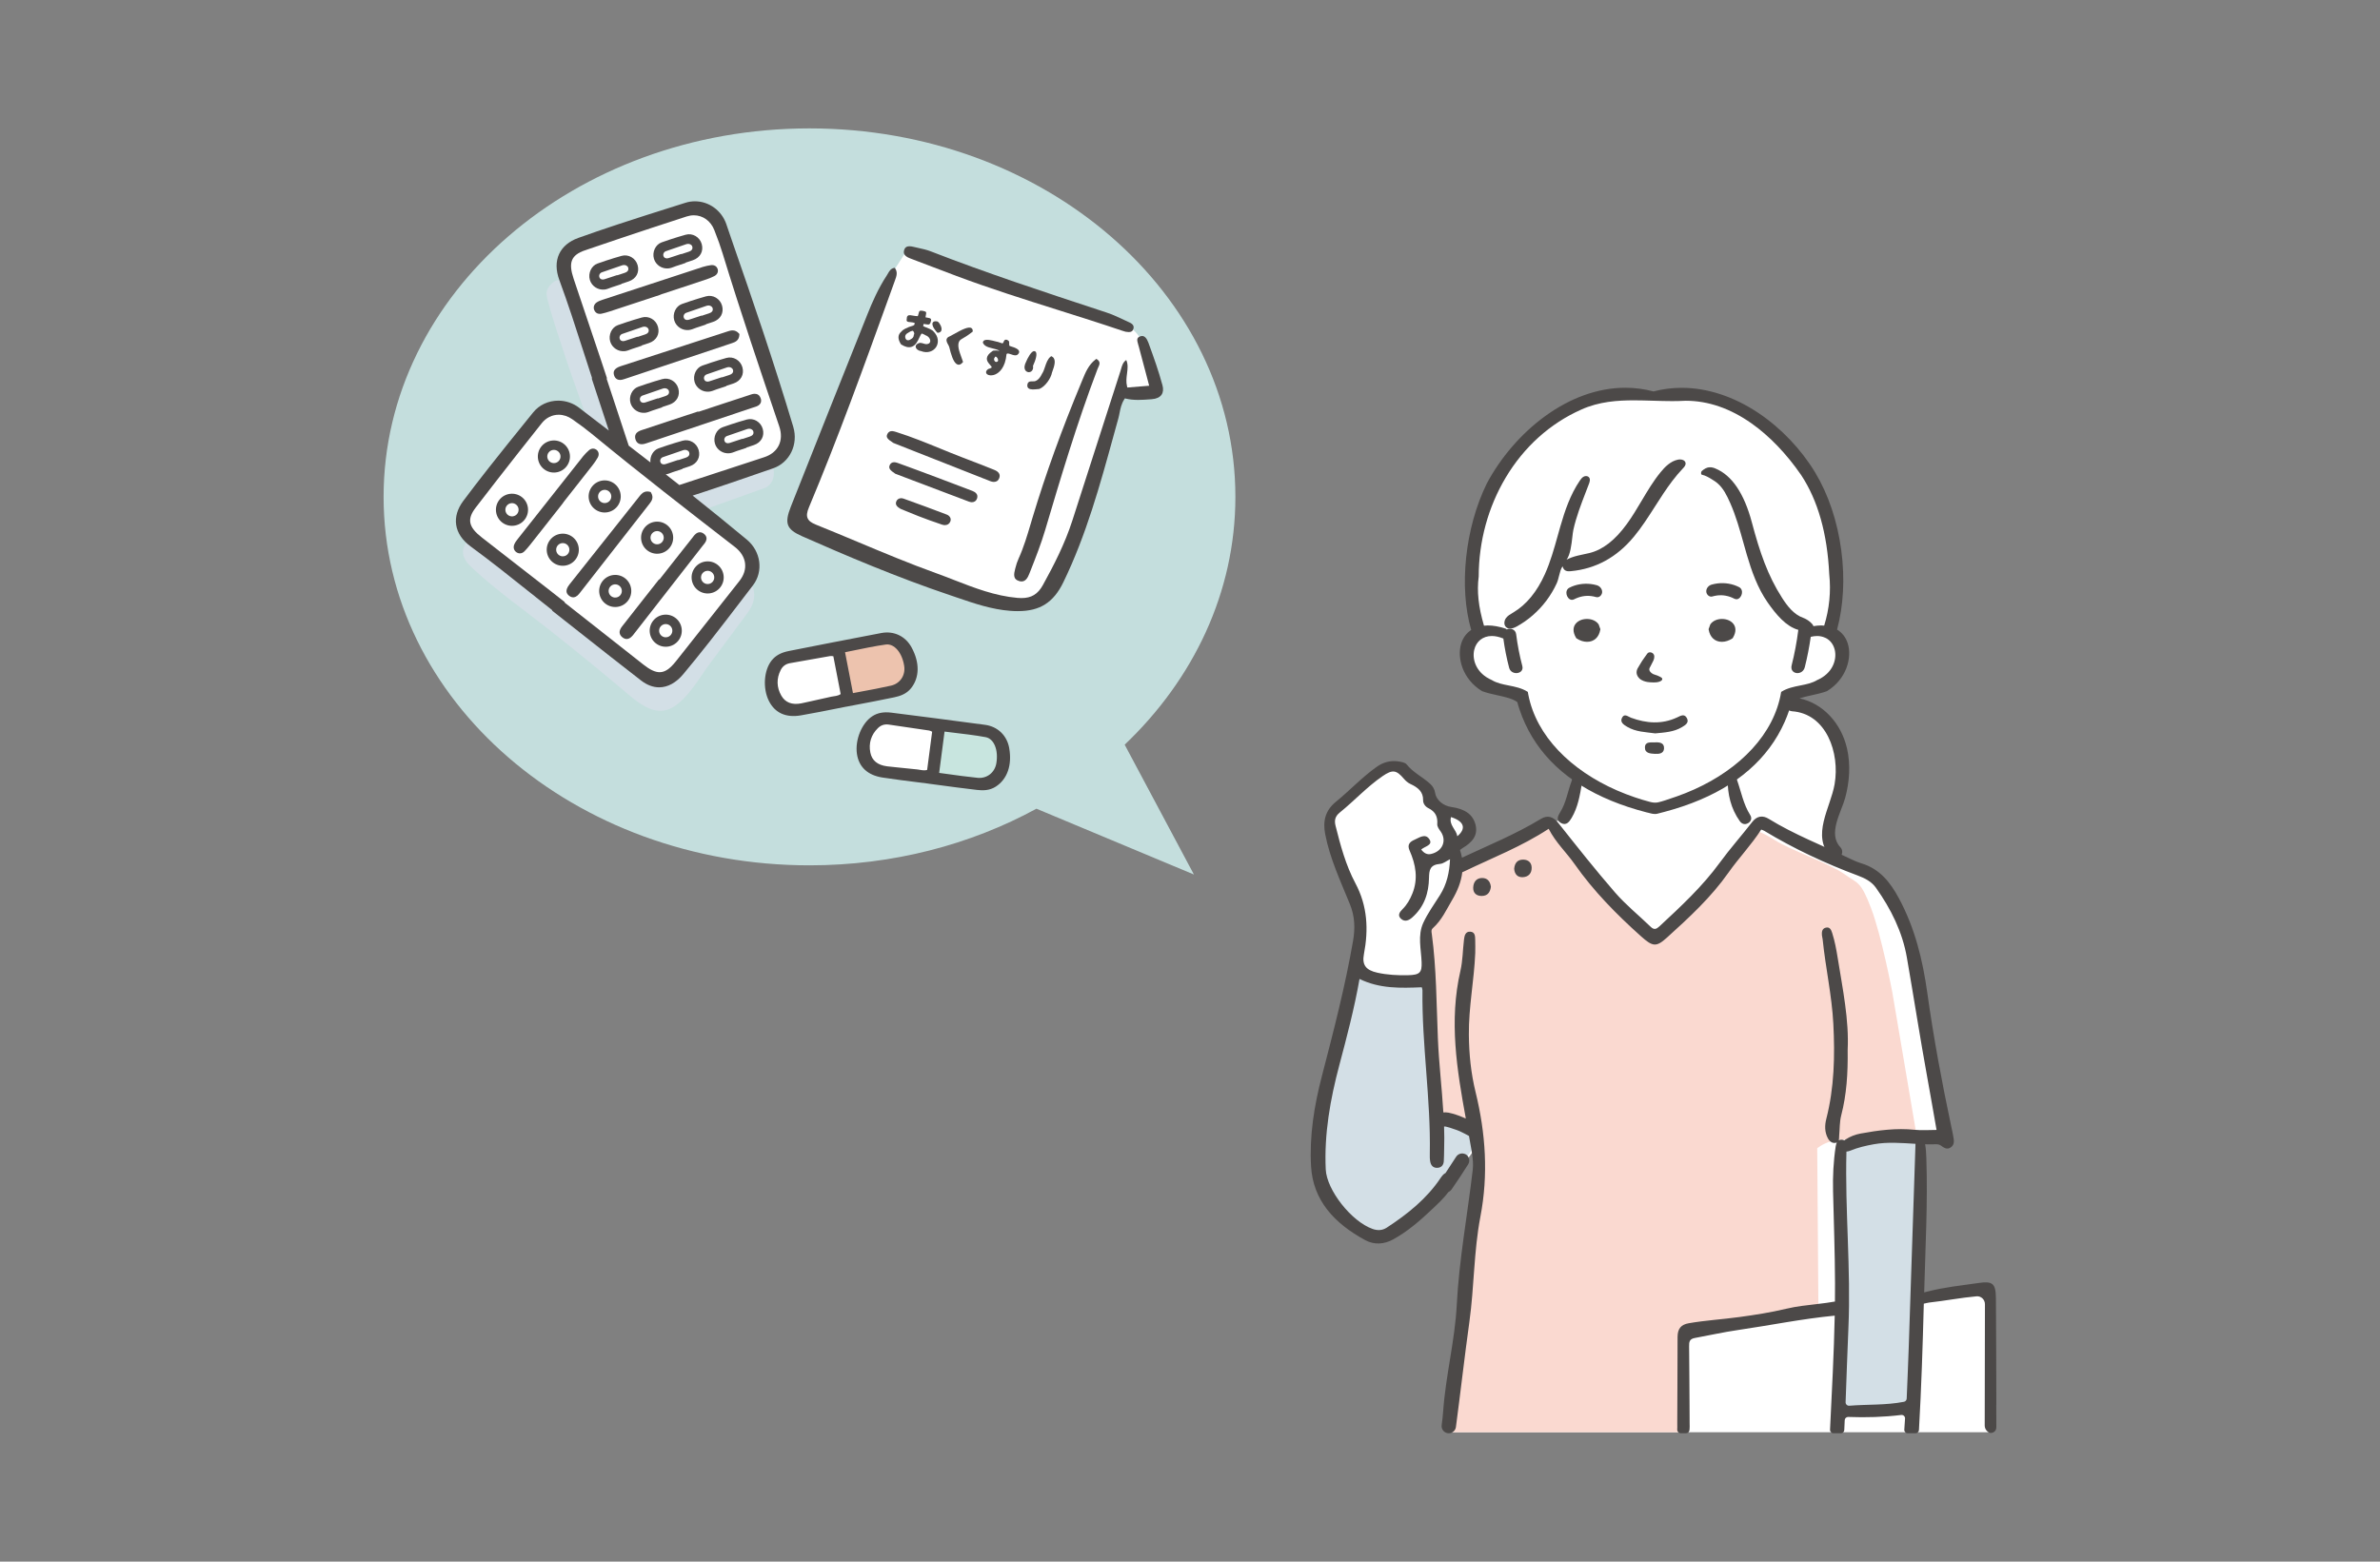 <?xml version="1.0" encoding="UTF-8"?><svg id="_レイヤー_2" xmlns="http://www.w3.org/2000/svg" xmlns:xlink="http://www.w3.org/1999/xlink" viewBox="0 0 256 168"><rect x="0" y="0" width="256" height="168" fill="#808080" stroke="none"/><defs><style>.cls-1{fill:#fff;}.cls-2{fill:none;}.cls-3{fill:#edc3ae;}.cls-4{fill:#c4dedd;}.cls-5{fill:#d3dfe6;}.cls-6{fill:#4c4948;}.cls-7{fill:#fad9d0;}.cls-8{clip-path:url(#clippath);}.cls-9{fill:#c8e5df;}</style><clipPath id="clippath"><rect class="cls-2" width="256" height="168"/></clipPath></defs><g id="contents"><g class="cls-8"><g id="_女性_看護師"><g id="_塗り"><path id="_吹き出し" class="cls-4" d="M87.071,13.812c25.301,0,45.811,17.747,45.811,39.64,0,10.266-4.51,19.62-11.909,26.661l7.448,13.967-16.939-7.081c-7.067,3.858-15.437,6.093-24.41,6.093-25.301,0-45.811-17.747-45.811-39.64S61.77,13.812,87.071,13.812Z"/></g></g><g id="_くすり"><g id="_カプセル"><path class="cls-1" d="M89.777,69.541l1.166,5.624s-2.842.514-3.218.667-3.212.437-3.631.095c-.42-.342-.71-1.238-.894-2.084-.184-.846-.029-1.701.437-2.391.466-.69,1.083-.862,1.083-.862l5.057-1.048Z"/><path class="cls-3" d="M89.906,69.752l1.092,5.638s2.82-.621,3.226-.625c.406-.004,3.132-.835,3.387-1.312.255-.477.178-1.416.022-2.268-.156-.851-.629-1.581-1.325-2.038-.696-.457-1.332-.378-1.332-.378l-5.071.982Z"/><path class="cls-6" d="M98.065,69.67c-.66-1.23-1.916-1.831-3.277-1.568l-2.064.397c-1.081.208-2.161.415-3.242.624-1.812.351-3.293.643-4.66.918-.818.165-1.393.482-1.81.997-.857,1.06-.989,3.03-.296,4.392.648,1.272,1.829,1.802,3.416,1.531.592-.101,1.226-.217,1.993-.366.513-.099,1.025-.201,1.537-.303.463-.092.926-.184,1.389-.275v.004s.147-.028.147-.028c.475-.092.95-.182,1.425-.273.475-.09.951-.181,1.426-.273.834-.161,1.513-.298,2.136-.43.614-.13,1.309-.348,1.815-.984.914-1.147.938-2.738.065-4.364ZM86.192,75.665c-1.001.194-1.725-.086-2.152-.831-.511-.891-.532-1.845-.062-2.76.206-.402.525-.639.974-.726l.017-.003c1.374-.253,2.825-.51,4.312-.764.098-.017.208-.002.316.013.014.002.027.004.04.005l.788,4.069c-.172.122-.354.17-.513.201-.076.015-.152.026-.228.037-.078.012-.156.023-.232.038-.029.006-.057.011-.085.018-.714.165-1.442.325-2.146.478-.31.068-.62.135-.93.204-.033.007-.066.014-.098.02ZM90.896,70.165c.412-.081.822-.165,1.23-.249.449-.092.896-.185,1.342-.271.7-.136,1.276-.233,1.813-.307.905-.124,1.755.867,1.977,2.305.155,1.005-.44,1.895-1.414,2.117-.482.11-1.005.219-1.644.343-.414.08-.832.158-1.256.237-.393.073-.791.147-1.196.225l-.852-4.4Z"/><path class="cls-9" d="M100.79,77.999l-.745,5.695s2.872.302,3.259.426c.387.125,3.235.197,3.628-.175.393-.372.616-1.288.737-2.144.121-.857-.098-1.699-.614-2.352-.516-.653-1.144-.78-1.144-.78l-5.121-.67Z"/><path class="cls-1" d="M100.793,77.961l-.879,5.676s-2.842-.514-3.248-.503c-.406.011-3.161-.717-3.434-1.184-.273-.467-.231-1.409-.107-2.265.124-.857.569-1.603,1.248-2.086.678-.483,1.317-.428,1.317-.428l5.104.79Z"/><path class="cls-6" d="M108.558,80.498c-.238-1.375-1.24-2.342-2.614-2.523l-2.084-.275c-1.091-.144-2.182-.289-3.273-.432-1.83-.239-3.327-.43-4.711-.601-.828-.102-1.474.017-2.032.375-1.147.735-1.896,2.563-1.668,4.074.213,1.412,1.166,2.287,2.757,2.532.594.091,1.231.181,2.006.282.518.068,1.036.133,1.554.198.468.059.937.118,1.405.178v.004s.147.019.147.019c.479.063.959.127,1.438.191.48.064.959.129,1.439.191.842.11,1.529.195,2.162.267.623.071,1.352.083,2.033-.36,1.23-.8,1.754-2.302,1.44-4.12ZM95.398,82.436c-1.011-.132-1.609-.626-1.779-1.468-.203-1.006.078-1.919.813-2.639.323-.316.7-.441,1.153-.381l.017.002c1.383.194,2.841.408,4.332.637.098.015.198.064.295.112.012.006.024.012.036.018l-.538,4.109c-.202.061-.39.05-.55.029-.077-.01-.153-.023-.228-.036-.078-.014-.155-.027-.232-.037-.029-.004-.058-.007-.086-.01-.729-.068-1.471-.148-2.187-.224-.315-.034-.631-.067-.947-.1-.033-.004-.067-.007-.1-.012ZM101.599,78.703c.417.054.832.103,1.246.152.455.054.908.108,1.359.167.707.092,1.284.182,1.817.281.898.168,1.391,1.377,1.148,2.812-.17,1.002-1.016,1.659-2.011,1.562-.492-.048-1.023-.11-1.668-.194-.418-.055-.839-.113-1.267-.172-.396-.055-.797-.11-1.205-.164l.581-4.444Z"/></g><g id="_おくすり"><path id="_白" class="cls-1" d="M120.916,34.94s.985.088,1.966,1.823c.981,1.734,1.586,5.313,1.586,5.313l-1.645.312-2.455-.111-4.595,15.505s-1.641,4.244-2.808,5.518c-1.167,1.274-1.104,1.456-1.965,1.731s-2.643.08-3.36-.103c-.718-.183-8.547-2.876-8.547-2.876,0,0-12.458-4.698-12.968-5.416-.511-.718.072-3.457.072-3.457l9.382-23.184,1.917-2.994,23.42,7.94Z"/><path class="cls-6" d="M109.502,65.746c-.262,0-.544-.011-.838-.033-1.987-.15-3.862-.791-5.675-1.411-.269-.092-.538-.184-.809-.275-5.681-1.909-11.222-4.273-15.892-6.334-1.7-.75-1.938-1.38-1.213-3.211,2.631-6.642,5.322-13.403,8.228-20.669.512-1.28,1.159-2.776,2.076-4.171.045-.068.087-.141.129-.215.171-.298.32-.558.732-.616.359.453.193.905.017,1.383l-.628,1.738c-2.698,7.472-5.488,15.198-8.617,22.648-.221.526-.264.874-.142,1.164.119.284.385.492.89.695,1.509.606,3.035,1.246,4.511,1.864,2.745,1.151,5.584,2.34,8.431,3.364.652.234,1.311.491,1.949.74,2.153.838,4.38,1.705,6.791,1.914.151.013.296.02.43.02,1.074,0,1.764-.42,2.307-1.405,1.163-2.11,2.352-4.41,3.165-6.931.741-2.299,1.48-4.598,2.219-6.898.98-3.051,1.96-6.101,2.945-9.15.027-.083.051-.168.075-.254.107-.376.208-.734.559-.972.212.464.149.949.084,1.46-.057.442-.116.898.002,1.363l.034.135,2.347-.193-.373-1.412c-.256-.969-.495-1.879-.741-2.788-.017-.064-.037-.129-.057-.195-.159-.525-.188-.77.203-.913.075-.028.146-.042.212-.042.271,0,.499.25.679.742.56,1.534,1.096,3.037,1.509,4.57.11.408.073.758-.106,1.012-.194.274-.552.438-1.034.474l-.157.012c-.433.033-.882.066-1.317.066-.506,0-.925-.044-1.318-.139l-.113-.027-.063.098c-.316.49-.417.998-.514,1.488-.04.203-.078.394-.131.583-.17.612-.338,1.224-.507,1.836-1.45,5.275-2.95,10.729-5.41,15.787-1.055,2.17-2.511,3.096-4.869,3.096Z"/><path class="cls-6" d="M121.418,35.724c-.09,0-.192-.01-.329-.033l-.096-.027c-.096-.027-.191-.054-.285-.086-2.29-.775-4.633-1.514-6.9-2.229-3.596-1.134-7.314-2.307-10.906-3.651-1.356-.507-2.732-1.033-4.063-1.542l-.963-.368c-.681-.26-.69-.594-.638-.822.074-.326.256-.471.591-.471.122,0,.261.019.425.059.174.042.35.081.526.12.442.097.9.197,1.318.36,6.042,2.35,12.298,4.407,18.348,6.397l.547.18c.669.22,1.326.529,1.962.828.184.086.368.173.552.257.356.163.493.391.407.678-.075.249-.219.35-.497.35Z"/><path class="cls-6" d="M118.027,38.675l-.098-.069-.095.072c-.738.56-1.078,1.389-1.407,2.191l-.099.241c-2.125,5.105-3.844,9.861-5.255,14.542-.069.228-.137.456-.204.685-.371,1.25-.754,2.543-1.306,3.757-.14.308-.259.66-.353,1.044l-.016.065c-.129.52-.275,1.11.448,1.313.085.024.167.036.243.036.444,0,.667-.41.841-.853l.114-.289c.559-1.419,1.137-2.887,1.581-4.383,1.602-5.398,3.419-11.516,5.632-17.328.022-.057.049-.116.077-.175.129-.274.275-.584-.103-.85Z"/><path class="cls-6" d="M105.721,36.859l.013.031c.046.112.125.209.232.289.217.158.526.234.824.306.25.06.509.122.679.23.011.013.019.024.028.036-.022-.005-.046-.01-.071-.015-.188-.038-.378-.044-.567-.016-.048.006-.091.029-.124.063-.358.243-.549.482-.581.731-.04.307.171.544.338.735.082.091.192.217.178.266-.005.015-.039.087-.343.173l-.018.005-.015.009c-.185.124-.226.249-.228.332-.003.093.043.179.129.242l.007.005c.167.117.499.159.876-.011.385-.175,1.052-.691,1.19-2.185.069-.096.214-.06.493.035.212.074.432.149.615.08l.013-.006.01-.007c.146-.1.223-.21.225-.325.003-.109-.059-.21-.181-.301-.203-.149-.541-.25-.743-.311-.037-.012-.069-.021-.091-.029-.065-.06-.065-.142-.058-.266.007-.104.016-.234-.089-.311-.013-.009-.028-.018-.043-.024-.009-.008-.018-.016-.028-.023-.054-.04-.127-.06-.203-.056-.082.005-.152.054-.185.122l-.015.026-.052.137c-.024.027-.045.052-.064.077-.012.017-.024.032-.035.045l-.53-.175c-.022-.008-.046-.01-.069-.008l-.08-.021c-.529-.143-1.067-.27-1.309-.114-.07.046-.114.113-.125.195l-.006.032ZM107.102,38.367c.017.001.042.013.076.037l.074-.09-.069.094c.027.021.056.052.086.093.049.065.081.147.087.217.005.06-.004.112-.024.139-.018.024-.035.039-.049.047-.026.016-.058.026-.094.033-.062.011-.111-.012-.141-.035-.012-.009-.023-.02-.033-.03-.067-.07-.102-.158-.094-.24.001-.023.01-.048.018-.073.007-.017.014-.032.022-.047l.036-.044.007-.023c.004-.011.009-.021.016-.031.021-.031.033-.039.035-.039.016-.009.024-.011.049-.008Z"/><path class="cls-6" d="M103.547,38.988l.041-.051-.021-.062c-.113-.327-.212-.602-.296-.836q-.438-1.219.132-1.545c.281-.16.666-.38,1.184-.79l.042-.034.002-.054c.006-.173-.066-.264-.127-.309-.308-.227-1.053.158-1.924.646-.171.096-.319.179-.414.225-.179.067-.289.159-.335.284-.074.199.039.406.149.605.049.09.096.175.124.264.181.75.414,1.552.769,1.814.127.094.383.198.672-.157Z"/><path class="cls-6" d="M113.153,40.084l.038-.104c.193-.535.456-1.268.031-1.581-.026-.019-.054-.036-.085-.052l-.066-.033-.058.046c-.326.257-.472.696-.614,1.121-.09.271-.175.526-.308.714-.179.368-.363.642-.682.78-.113.057-.241.053-.364.05-.179-.005-.402-.012-.51.238-.096.293.007.445.109.52.21.155.598.115.91.083.078-.008.15-.015.211-.019h.02s.018-.008.018-.008c.634-.258,1.239-1.148,1.351-1.753Z"/><path class="cls-6" d="M110.402,39.954c.148.109.351.115.505.015.179-.117.254-.343.206-.612.283-.601.514-1.353.254-1.544-.053-.039-.121-.05-.191-.031-.248.069-.578.564-.906,1.362-.127.353-.077.656.132.81Z"/><path class="cls-6" d="M100.346,35.588l-.021-.017c-.21-.155-.481-.261-.698-.345-.143-.056-.277-.108-.34-.156l-.005-.003.042-.049-.007-.06.005-.015v-.01c.008-.028.018-.056.028-.083l.402.055c.023.003.055.007.089.006h.013c.188-.004.234-.197.256-.289l.01-.038.007-.026c.018-.053.046-.133.01-.215-.015-.033-.036-.06-.066-.08-.046-.034-.098-.045-.14-.052l-.15-.03c-.077-.015-.154-.031-.232-.045.028-.147.053-.295.076-.445.009-.063-.017-.126-.069-.164-.03-.023-.067-.034-.106-.034-.021-.009-.041-.014-.059-.019-.011-.002-.023-.007-.044-.01-.018-.009-.037-.017-.057-.022l-.023-.005-.025.004c-.037-.007-.074-.011-.111-.016-.015-.002-.03-.001-.044,0-.035-.01-.074-.008-.11.003-.057.02-.101.064-.119.121-.037.113-.068.225-.095.337l-.013.058c-.014.028-.03.05-.044.066-.035-.002-.068-.004-.103-.006-.053-.004-.106-.009-.158-.014-.173-.021-.35-.048-.525-.081-.021-.004-.049-.005-.082.003-.127-.013-.191.045-.224.097-.03.028-.052.064-.06.104-.02.106-.032.216-.037.323,0,.061.025.118.071.151.024.018.052.029.092.032l.016.009.032.004c.151.016.301.034.444.052.084.02.164.041.228.072l-.052.189c-.032.027-.072.053-.123.083-.316.086-.613.201-.88.342-.115.061-.28.164-.39.299-.394.338-.411.782-.052,1.354l.015.023.023.014c.423.266.781.35,1.091.257.458-.135.68-.618.859-1.005.085-.184.193-.414.269-.435.017-.004.044.01.062.025l.017.01.013.005c.098.041.211.089.309.152l.011.008.014.004c.069.024.136.058.196.104.169.125.278.312.281.481.001.115-.049.213-.132.278-.228.126-.388.077-.59.015-.119-.038-.244-.075-.386-.077h-.016s-.015.003-.015.003c-.315.084-.405.232-.426.339-.027.14.048.288.2.399.104.078.234.129.36.142.751.293,1.364-.006,1.639-.438.259-.406.323-1.104-.348-1.738ZM98.086,36.421c-.07.053-.145.101-.224.138-.062.029-.14.057-.209.042t-.002-.002c-.04.003-.079-.004-.116-.024-.132-.076-.186-.268-.166-.41.018-.138.116-.242.229-.313-.007.004-.015.008-.021.012l.03-.019s-.005.005-.008.007c.008-.006.015-.009.023-.015.073-.055.151-.102.231-.141.019-.009.037-.014.054-.022.033-.029.072-.051.118-.05,0-.001.002,0,.003,0,.03-.012.058-.026.09-.037.041-.015.08.014.11.038.044.038.07.096.088.15.019.051.028.119.017.174-.006.029-.021.056-.044.076.002.076-.014.15-.046.215-.037.074-.091.131-.155.181Z"/><path class="cls-6" d="M100.813,35.774l.036.03.047-.004c.258-.021.34-.176.366-.266.091-.321-.216-.806-.366-.916-.018-.013-.035-.023-.073-.036-.263-.055-.432-.008-.502.139-.157.33.393.974.491,1.053Z"/><path class="cls-6" d="M106.912,51.843c-.038,0-.077-.003-.117-.008-.091-.012-.188-.038-.287-.077-2.845-1.115-5.691-2.24-8.203-3.233l-2.204-.871-.058-.038c-.558-.366-.783-.566-.592-.935.104-.202.267-.305.484-.305.034,0,.07.002.108.007.127.017.26.06.376.097l.052.017c1.592.504,3.16,1.144,4.676,1.763.748.306,1.515.619,2.276.912l.621.239c.95.366,1.931.744,2.898,1.134.499.201.682.498.544.883-.097.271-.295.414-.572.414h0Z"/><path class="cls-6" d="M104.541,54.029c-.034,0-.069-.002-.104-.007-.067-.009-.136-.027-.205-.052-2.115-.793-4.181-1.579-6.179-2.339l-1.75-.665-.005-.004c-.48-.327-.765-.546-.601-.916.094-.213.256-.32.479-.32.033,0,.067.002.102.007.119.016.238.055.329.088,1.354.488,2.722,1,4.045,1.496l.106.04c1.217.456,2.525.948,3.836,1.455.307.119.645.354.506.799-.083.266-.287.418-.559.418h0Z"/><path class="cls-6" d="M101.636,56.493c-.038,0-.077-.003-.117-.008-.062-.008-.126-.023-.19-.044-.9-.297-1.783-.628-2.527-.912-.464-.177-.922-.367-1.364-.552-.202-.084-.391-.163-.575-.238-.322-.19-.596-.412-.464-.775.083-.23.284-.367.536-.367.032,0,.064.002.097.007.053.007.107.02.159.039,1.522.542,3.081,1.118,4.633,1.71.184.07.328.197.394.348.055.127.055.267,0,.406-.1.248-.306.385-.581.385h0Z"/></g><g id="_錠剤"><path id="_かげ" class="cls-5" d="M82.388,47.461c-.089-.209-4.975-14.36-4.975-14.36l-1.854-6.018s-.694-1.311-2.072-1.311l-13.795,4.469s-.93.506-.9,1.43c.03.924,2.473,8.074,2.473,8.074l3.297,9.355.242,1.035c.031.03.062.06.094.09l-3.809-2.748s-1.363-1.102-3.538,1.311c-1.452,1.611-2.748,3.375-4.053,5.105-.68.901-1.354,1.807-2.024,2.715-.549.744-1.618,1.771-1.674,2.711-.043.713.498,1.314,1.02,1.802,2.57,2.399,5.461,4.423,8.221,6.601,2.891,2.282,5.744,4.613,8.556,6.992,1.353,1.145,3.087,2.447,4.858,1.325,1.633-1.035,2.725-3.058,3.853-4.578,1.366-1.839,2.732-3.677,4.098-5.516.577-.777.9-1.694.621-2.666-.161-.562-3.006-2.877-5.255-4.638-.072.244-.294.393-.61.149-1.099-.851-2.222-1.655-3.307-2.511l3.744-1.4,6.669-2.386s.804-.232.953-1.321c.149-1.089-.745-3.503-.834-3.711Z"/><path id="_白-2" class="cls-1" d="M75.101,22.388l-13.795,4.469s-.93.506-.9,1.43c.03.924,2.473,8.074,2.473,8.074l3.297,9.355.593,2.541-5.834-4.21s-1.363-1.102-3.538,1.311c-2.175,2.413-7.508,9.776-7.508,9.776,0,0-.536.681,0,1.635.536.953,7.061,6.062,7.061,6.062l10.342,8.149s1.755,2.104,2.886,2.169c1.132.065,1.846-.012,2.502-.614.656-.602,8.044-10.687,8.044-10.687,0,0,.417-1.063.149-1.998-.268-.935-7.985-6.736-7.985-6.736l4.325-1.618,6.669-2.386s.804-.232.953-1.321c.149-1.089-.745-3.503-.834-3.711-.089-.209-4.975-14.36-4.975-14.36l-1.854-6.018s-.694-1.311-2.072-1.311Z"/><path class="cls-6" d="M70.895,62.318l-2.051,2.606c-.592.753-1.184,1.507-1.773,2.262l-.127.16c-.165.209-.328.461-.293.739.024.186.129.352.314.492.143.109.289.164.436.164.363,0,.62-.327.743-.483l.086-.111c2.854-3.65,5.19-6.646,7.349-9.431.026-.033.048-.06.077-.095,0,0,.064-.077.088-.109.142-.181.283-.4.246-.657-.025-.171-.13-.327-.304-.451-.134-.096-.272-.144-.408-.144-.342,0-.576.296-.676.423-.015.019-.146.192-.149.194-.61.767-1.21,1.527-1.808,2.287l-1.715,2.182-.036-.029Z"/><path class="cls-6" d="M61.186,64.066c.15.129.307.194.467.194.019,0,.037,0,.057-.003.314-.03.526-.3.666-.478l.023-.029c2.777-3.545,5.199-6.646,7.404-9.48l.07-.089c.233-.297.458-.655.17-1.156l-.055-.095-.107-.026c-.088-.022-.174-.033-.255-.033-.43,0-.669.3-.843.519-2.694,3.384-5.321,6.698-7.535,9.492-.52.661-.285.993-.062,1.184Z"/><path class="cls-6" d="M62.717,49.092c-2.547,3.214-5.096,6.444-7.033,8.899-.125.159-.267.347-.359.558-.143.329-.062.655.211.851.119.085.252.131.385.131.176,0,.351-.08.493-.224.197-.2.393-.426.636-.733.559-.708,1.118-1.417,1.676-2.126l1.792-2.278.129-.189,1.425-1.811c.572-.727,1.143-1.455,1.713-2.183.169-.217.332-.458.498-.739.194-.329.138-.673-.144-.878-.102-.074-.22-.113-.342-.113-.16,0-.323.068-.457.191-.2.183-.43.399-.624.644Z"/><path class="cls-6" d="M58.511,50.468c.749.589,1.837.459,2.426-.29.589-.749.459-1.837-.29-2.426-.749-.589-1.837-.459-2.426.29-.589.749-.459,1.837.29,2.426ZM59.019,48.669c.243-.309.692-.362,1-.119.309.243.362.692.119,1-.243.309-.691.362-1,.119-.309-.243-.362-.692-.12-1Z"/><path class="cls-6" d="M56.429,55.908c.589-.749.459-1.837-.29-2.426-.749-.589-1.837-.459-2.426.29-.589.749-.459,1.837.29,2.426.749.589,1.837.459,2.426-.29ZM55.631,55.28c-.243.309-.691.362-1,.119s-.362-.692-.12-1c.243-.309.692-.362,1-.119s.362.692.119,1Z"/><path class="cls-6" d="M63.684,52.339c-.589.749-.459,1.837.29,2.426.749.589,1.837.459,2.426-.29.589-.749.459-1.837-.29-2.426-.749-.589-1.837-.459-2.426.29ZM64.482,52.967c.243-.309.692-.362,1-.119.309.243.362.692.119,1-.243.309-.691.362-1,.119-.309-.243-.362-.692-.12-1Z"/><path class="cls-6" d="M61.892,60.206c.589-.749.459-1.837-.29-2.426-.749-.589-1.837-.459-2.426.29-.589.749-.459,1.837.29,2.426.749.589,1.837.459,2.426-.29ZM61.094,59.578c-.243.309-.691.362-1,.119-.309-.243-.362-.692-.12-1,.243-.309.692-.362,1-.119.309.243.362.692.119,1Z"/><path class="cls-6" d="M69.325,56.776c-.589.749-.459,1.837.29,2.426.749.589,1.837.459,2.426-.29s.459-1.837-.29-2.426c-.749-.589-1.837-.459-2.426.29ZM70.123,57.404c.243-.309.692-.362,1-.119.309.243.362.692.119,1-.243.309-.691.362-1,.119-.309-.243-.362-.692-.12-1Z"/><path class="cls-6" d="M67.534,64.643c.589-.749.459-1.837-.29-2.426-.749-.589-1.837-.459-2.426.29-.589.749-.459,1.837.29,2.426.749.589,1.837.459,2.426-.29ZM66.735,64.015c-.243.309-.691.362-1,.119-.309-.243-.362-.692-.119-1,.243-.309.692-.362,1-.119s.362.692.119,1Z"/><path class="cls-6" d="M74.759,61.05c-.589.749-.459,1.837.29,2.426.749.589,1.837.459,2.426-.29.589-.749.459-1.837-.29-2.426-.749-.589-1.837-.459-2.426.29ZM75.557,61.678c.243-.309.692-.362,1-.119.309.243.362.692.119,1-.243.309-.691.362-1,.119-.309-.243-.362-.692-.119-1Z"/><path class="cls-6" d="M72.677,66.491c-.749-.589-1.837-.459-2.426.29-.589.749-.459,1.837.29,2.426.749.589,1.837.459,2.426-.29.589-.749.459-1.837-.29-2.426ZM72.169,68.289c-.243.309-.691.362-1,.119-.309-.243-.362-.692-.12-1,.243-.309.692-.362,1-.119.309.243.362.692.119,1Z"/><path class="cls-6" d="M85.328,45.921c-2.082-6.945-4.414-13.765-6.42-19.521-.174-.498-.344-.998-.514-1.498l-.267-.784c-.504-1.472-1.865-2.462-3.385-2.462-.342,0-.68.052-1.005.155l-1.279.404c-1.975.623-4.017,1.267-6.021,1.929-1.558.514-2.943.989-4.236,1.452-.983.352-1.694.948-2.056,1.723-.376.806-.368,1.756.025,2.821.924,2.505,1.754,5.086,2.559,7.587l.03.093c.292.907.584,1.813.881,2.718l.051.156-.046.015.08.244c.36,1.091.718,2.182,1.077,3.274.226.689.456,1.387.686,2.087-.436-.332-.868-.661-1.291-.983-.408-.31-.813-.623-1.219-.936l-.693-.534c-.637-.49-1.43-.759-2.232-.759-1.069,0-2.053.46-2.701,1.263l-.825,1.021c-1.306,1.615-2.656,3.285-3.97,4.956-1.016,1.291-1.908,2.453-2.728,3.551-.625.837-.888,1.726-.761,2.572.132.88.663,1.666,1.579,2.337,2.157,1.579,4.276,3.272,6.325,4.909l.052.041c.752.601,1.505,1.202,2.261,1.798l.129.101-.03.038.202.159c.903.71,1.805,1.422,2.707,2.134l.025.02c2.168,1.711,4.411,3.481,6.633,5.2.634.491,1.291.74,1.954.74.919,0,1.816-.491,2.593-1.42.884-1.057,1.813-2.206,2.84-3.511l.01-.012.002-.003.01-.013c1.186-1.507,2.37-3.056,3.515-4.554l.01-.014s.744-.973,1.106-1.445c1.147-1.496.859-3.655-.656-4.916-1.942-1.616-3.9-3.202-5.834-4.74.469-.15.948-.306,1.451-.472,1.83-.604,3.681-1.243,5.471-1.862,0,0,1.17-.404,1.734-.598,1.782-.613,2.735-2.572,2.169-4.46ZM80.141,60.602c.079.637-.128,1.289-.598,1.887l-.515.655c-1.899,2.414-3.965,5.026-6.314,7.984-.66.831-1.188,1.186-1.766,1.186-.481,0-1.035-.261-1.746-.823-1.979-1.565-3.963-3.124-5.947-4.683l-2.533-1.991.031-.039-.656-.517c-.324-.255-.647-.51-.972-.763-2.429-1.89-4.859-3.781-7.289-5.67-1.453-1.129-1.629-1.972-.669-3.22,1.504-1.957,3.054-3.95,4.607-5.924.82-1.043,1.66-2.104,2.496-3.154.468-.589,1.116-.913,1.824-.913.503,0,1.007.167,1.459.483.873.61,1.525,1.1,2.116,1.586,5.127,4.22,10.338,8.255,15.377,12.157.636.492,1.014,1.1,1.096,1.758ZM71.302,49.181c.707-.252,1.444-.505,2.189-.753h.002c.151-.05.313-.04.444.027.097.05.166.127.194.217.103.333-.149.493-.379.568l-.797.263-.008-.025-.949.314c-.141.046-.281.093-.423.138-.245.079-.467-.012-.538-.222-.074-.217.043-.449.265-.528ZM83.757,47.938c-.286.574-.819,1.003-1.541,1.242l-.791.261c-2.526.834-5.266,1.731-8.354,2.736-.49-.387-.978-.768-1.463-1.148.102-.013.204-.037.321-.075.081-.027.161-.058.241-.089.076-.03.142-.056.21-.078l.022-.007c.095-.03.19-.061.286-.093l.729-.242-.009-.029.387-.127c.137-.045.274-.091.411-.138.78-.27,1.16-.967.945-1.736-.213-.761-.988-1.212-1.727-1.005-.546.153-1.108.324-1.669.509-.309.102-.617.208-.923.317-.58.206-.94.861-.87,1.508-.79-.613-1.568-1.212-2.333-1.8-.472-1.435-.945-2.871-1.419-4.306l-.964-2.918.048-.016-.278-.843c-.123-.375-.246-.75-.372-1.124-.98-2.918-1.96-5.836-2.942-8.753-.587-1.744-.268-2.544,1.221-3.054,2.325-.797,4.718-1.601,7.113-2.392,1.258-.415,2.544-.836,3.823-1.25.259-.084.521-.126.779-.126.969,0,1.81.606,2.194,1.582.39.99.663,1.759.887,2.492,1.939,6.342,4.054,12.588,6.099,18.629.258.761.238,1.477-.058,2.071Z"/><path class="cls-6" d="M81.114,43.809c.044-.013.088-.027.132-.042.219-.072.457-.177.568-.411.074-.156.073-.344-.004-.544-.112-.293-.33-.448-.629-.448-.179,0-.347.055-.426.082l-.233.08c-.933.302-1.852.604-2.771.908l-2.635.871-.015-.044-3.15,1.038c-.91.3-1.819.602-2.727.905l-.195.063c-.253.083-.528.203-.653.454-.083.168-.086.364-.01.584.11.316.338.484.659.484.2,0,.395-.064.499-.099l.133-.045c4.381-1.46,7.983-2.667,11.337-3.799.043-.014.077-.024.118-.037Z"/><path class="cls-6" d="M78.747,36.912c.358-.118.744-.293.78-.87l.007-.11-.075-.081c-.189-.205-.412-.308-.662-.308-.193,0-.375.059-.522.107-4.232,1.37-8.383,2.722-11.525,3.747-.799.264-.786.67-.706.953.06.213.172.364.331.449.092.049.199.074.317.074.185,0,.369-.06.502-.104l.035-.012c4.249-1.412,7.981-2.658,11.409-3.81l.107-.035Z"/><path class="cls-6" d="M68.204,32.642l2.752-.908.211-.086,2.189-.722c.878-.29,1.757-.581,2.635-.873.26-.087.529-.198.823-.341.344-.167.487-.485.365-.811-.089-.238-.312-.386-.583-.386-.041,0-.083.003-.126.01-.268.042-.578.095-.876.192-3.097,1.01-6.422,2.099-10.779,3.531-.192.063-.414.142-.607.267-.301.195-.414.511-.295.826.102.271.325.426.61.426.056,0,.115-.006.173-.019.276-.058.564-.138.935-.26.858-.281,1.715-.563,2.572-.846Z"/><path class="cls-6" d="M71.914,28.874c.109-.013.218-.038.344-.079.081-.027.161-.058.241-.089.076-.03.142-.056.21-.078l.022-.007c.095-.03.19-.061.286-.093l.729-.242-.009-.029.387-.127c.137-.045.274-.091.411-.138.78-.27,1.16-.967.945-1.736-.213-.761-.988-1.212-1.727-1.005-.546.153-1.108.324-1.669.509-.309.102-.617.208-.923.317-.656.234-1.032,1.04-.821,1.762.197.671.874,1.116,1.576,1.034ZM71.631,27.02c.707-.252,1.444-.505,2.189-.753h.002c.151-.05.313-.04.444.027.097.05.166.127.194.217.103.333-.149.493-.379.568l-.797.263-.008-.025-.949.314c-.141.046-.281.093-.423.138-.245.079-.467-.012-.538-.222-.074-.217.043-.449.265-.528Z"/><path class="cls-6" d="M65.021,31.149c.109-.013.218-.038.344-.079.081-.027.161-.058.241-.089.076-.03.142-.056.21-.078l.022-.007c.095-.03.19-.061.286-.093l.729-.242-.009-.029.387-.127c.137-.045.274-.091.411-.138.78-.27,1.16-.967.945-1.736-.213-.761-.988-1.212-1.727-1.005-.546.153-1.108.324-1.669.509-.309.102-.617.208-.923.317-.656.234-1.032,1.04-.821,1.762.197.671.874,1.116,1.576,1.034ZM64.473,29.823c-.074-.217.043-.449.265-.528.707-.252,1.444-.505,2.189-.753h.002c.151-.05.313-.04.444.027.097.05.166.127.194.217.103.333-.149.493-.379.568l-.797.263-.008-.025-.949.314c-.141.046-.281.093-.423.138-.245.079-.467-.012-.538-.222Z"/><path class="cls-6" d="M75.938,31.88c-.546.153-1.108.324-1.669.509-.309.102-.617.208-.923.317-.656.234-1.032,1.04-.821,1.762.197.671.874,1.116,1.576,1.034.109-.013.218-.038.344-.079.081-.027.161-.058.241-.089.076-.03.142-.056.21-.078l.022-.007c.095-.03.19-.061.286-.093l.729-.242-.009-.029.387-.127c.137-.045.274-.091.411-.138.78-.27,1.16-.967.945-1.736-.213-.761-.988-1.212-1.727-1.005ZM76.647,33.14c.103.333-.149.493-.379.568l-.797.263-.008-.025-.949.314c-.141.046-.281.093-.423.138-.245.079-.467-.012-.538-.222-.074-.217.043-.449.265-.528.707-.252,1.444-.505,2.189-.753h.002c.151-.05.313-.04.444.027.097.05.166.127.194.217Z"/><path class="cls-6" d="M67.209,37.777c.109-.013.218-.038.344-.079.081-.027.161-.058.241-.089.076-.03.142-.056.21-.078l.022-.007c.095-.03.19-.061.286-.093l.729-.242-.009-.029.387-.127c.137-.045.274-.091.411-.138.78-.27,1.16-.967.945-1.736-.213-.761-.988-1.212-1.727-1.005-.546.153-1.108.324-1.669.509-.309.102-.617.208-.923.317-.656.234-1.032,1.04-.821,1.762.197.671.874,1.116,1.576,1.034ZM66.927,35.924c.707-.252,1.444-.505,2.189-.753h.002c.151-.05.313-.04.444.027.097.05.166.128.194.217.103.333-.149.493-.379.568l-.797.263-.008-.025-.949.314c-.141.046-.281.093-.423.138-.245.079-.467-.012-.538-.222-.074-.217.043-.449.265-.528Z"/><path class="cls-6" d="M78.126,38.509c-.546.153-1.108.324-1.669.509-.309.102-.617.208-.923.317-.656.234-1.032,1.04-.821,1.762.197.671.874,1.116,1.576,1.034.109-.013.218-.038.344-.079.081-.027.161-.058.241-.089.076-.03.142-.056.21-.078l.022-.007c.095-.03.19-.061.286-.093l.729-.242-.009-.029.387-.127c.137-.045.274-.091.411-.138.78-.27,1.16-.967.945-1.736-.213-.761-.988-1.212-1.727-1.005ZM78.456,40.337l-.797.263-.008-.025-.949.314c-.141.046-.281.093-.422.138-.245.079-.467-.012-.538-.222-.074-.217.043-.449.265-.528.707-.252,1.444-.505,2.189-.753h.002c.151-.05.313-.04.444.027.097.05.166.128.194.217.103.333-.149.493-.379.568Z"/><path class="cls-6" d="M69.397,44.406c.109-.013.218-.038.344-.079.081-.027.161-.058.241-.089.076-.03.142-.056.21-.078l.022-.007c.095-.03.19-.061.286-.093l.729-.242-.009-.029.387-.127c.137-.045.274-.091.411-.138.78-.27,1.16-.967.945-1.736-.213-.761-.988-1.212-1.727-1.005-.546.153-1.108.324-1.669.509-.309.102-.617.208-.923.317-.656.234-1.032,1.04-.821,1.762.197.671.874,1.116,1.576,1.034ZM68.849,43.08c-.074-.217.043-.449.265-.528.707-.252,1.444-.505,2.189-.753h.002c.151-.05.313-.04.444.027.097.05.166.127.194.217.103.333-.149.493-.379.568l-.797.263-.008-.025-.949.314c-.141.046-.281.093-.423.138-.246.079-.467-.012-.538-.222Z"/><path class="cls-6" d="M80.314,45.137c-.546.153-1.108.324-1.669.509-.309.102-.617.208-.923.317-.656.234-1.032,1.04-.821,1.762.197.671.874,1.116,1.576,1.034.109-.013.218-.038.344-.079.081-.027.161-.058.241-.089.076-.03.142-.056.21-.078l.022-.007c.095-.03.19-.061.286-.093l.729-.242-.009-.029.387-.127c.137-.045.274-.091.411-.138.78-.27,1.16-.967.945-1.736-.213-.761-.988-1.212-1.727-1.005ZM80.644,46.966l-.797.263-.008-.025-.949.314c-.141.046-.281.093-.422.138-.246.079-.467-.012-.538-.222-.074-.217.043-.449.265-.528.707-.252,1.444-.505,2.189-.753h.002c.151-.05.313-.04.444.027.097.05.166.127.194.217.103.333-.149.493-.379.568Z"/></g></g><g id="_看護士"><path id="_白-3" class="cls-1" d="M214.015,154.076l-58.392.004c.597-3.906,1.607-11.219,1.65-12.248.058-1.406.573-6.943.91-8.818v-.003c.34-1.875.895-6.845.895-6.845v-3.128s-.153.205-.401.542c-.098.132-.211.285-.34.45-.11.153-.236.316-.365.49-.604.797-1.363,1.786-2.047,2.62-.389.478-1.134,1.158-2.01,1.893-1.774,1.495-4.084,3.214-5.025,3.906-.27.199-.426.312-.426.312,0,0-.748.116-2.267-.775-1.52-.889-3.183-2.696-4.044-4.476-.861-1.777-.806-2.696-.49-5.622.113-1.063.27-2.071.423-2.926.003-.018.006-.04.009-.061.264-1.471.515-2.466.515-2.466,0,0,.19-.818.472-2.083.003-.009.009-.018.009-.028.947-4.139,2.969-12.994,3.165-13.87.257-1.149-.23-3.242-.23-3.242l-3.358-9.057.432-1.078s3.098-3.009,4.302-3.753c1.207-.748,2.267-1.55,2.813-1.609.545-.055.346.058.977.947.631.892.775.202,1.547.977.775.775.775.689.983,1.578.208.889.509.889,1.37,1.434.861.545,1.694.202,2.439.705.748.506.545,1.333.26,2.117-.288.781-1.124,1.051-1.124,1.051v1.982s.021-.009.064-.024c.095-.043.3-.126.582-.245.23-.092.509-.208.824-.34,1.848-.772,4.911-2.068,6.023-2.635,1.253-.634,1.847-1.039,2.172-1.207.101-.055.175-.089.236-.098.123-.021.484-.043.867-.116.061-.012.126-.025.187-.04.368-.083.729-.221.898-.444.279-.371.778-2.586,1.017-3.692.083-.38.132-.628.132-.628,0,0-.101-.074-.267-.196-.628-.466-2.185-1.664-2.659-2.414-.604-.947-1.893-2.24-2.267-3.49-.374-1.253-.892-2.537-.892-2.537,0,0-2.034-.429-3.471-.803-1.434-.374-1.118-.518-1.808-1.676-.689-1.158-.659-2.169-.328-3.058.138-.371.358-.656.567-.864.291-.291.564-.429.564-.429,0,0-.049-.239-.126-.631-.273-1.376-.901-4.62-.993-5.739-.113-1.434.631-4.332,1.235-6.829.604-2.497,2.754-5.193,4.044-6.627,1.293-1.434,4.075-3.818,5.625-4.534,1.55-.717,5.883-1.55,6.428-1.461.545.086,2.093.401,2.093.401,0,0,.634-.058.72-.058s3.039-.401,5.392.113c2.353.518,2.785.631,6.743,3.416,3.962,2.782,4.804,5.653,4.804,5.653,0,0,1.795,3.9,2.368,7.66.576,3.759-.028,6.4-.456,7.699-.037.11-.07.208-.098.291-.291.858-.165.478.463,1.023.04.031.08.07.123.11.803.775.689.604.487,2.411-.202,1.808-1.605,2.813-1.979,3.012-.374.202-3.294.892-3.294.892l-.184.172-.368.343s.227.046.594.15c.594.165,1.569.484,2.561.999,1.605.833.974.717,2.037,2.371,1.06,1.651.487,2.163.775,3.741.285,1.578-.947,4.305-1.293,5.481-.343,1.177-.487,1.434.175,2.58.236.414.328.702.349.904.04.365-.15.447-.15.447,0,0,.239.095.601.251.745.319,2.013.898,2.785,1.44,1.149.803,2.871,2.123,4.332,5.883,1.464,3.759,2.212,11.765,2.754,14.434.545,2.669,1.694,8.321,1.694,8.321l-2.46.031-.297.003v4.299s-.003.159-.012.45v.055c-.046,1.939-.218,8.943-.334,12.332,0,.077-.003.153-.006.227,0,.003.015.006.049.006.095-.006.331-.034.662-.08,1.903-.267,6.964-1.109,6.964-1.109l.098,15.482Z"/><g id="_塗り-2"><path class="cls-7" d="M206.236,122.609s-.058-.024-.162-.061c-.187-.067-.512-.184-.895-.285-.003-.003-.009-.003-.015-.003-.469-.123-1.017-.233-1.495-.224-.521.012-1.602.129-2.742.26-.843.098-1.713.205-2.405.282h-.003c-.104.012-.202.021-.297.034h-.003c-.141.015-.273.028-.392.037-.012.003-.021.003-.031.003-.049.006-.098.009-.141.012-.27.021-.521.07-.748.135-.892.251-1.44.732-1.44.732l.123,16.735.006.64-14.443,2.387-.211,3.931c.04.092.211,2.733.202,2.837-.159,1.621-.233,2.813-.257,4.014h-25.267l2.163-15.087s.205-3.012.401-5.974v-.003c.172-2.558.337-5.08.362-5.604.049-1.131.404-2.157.227-3.235-.028-.169-.061-.371-.095-.591-.018-.101-.034-.205-.052-.312-.052-.334-.107-.692-.159-1.026-.052-.328-.098-.637-.138-.885-.052-.349-.089-.579-.089-.579l-.512-.162-2.454-.778-.331-.104-.435-.138.15-3.321-.15-2.586s-.646-10.852-.784-14.596c.625-.674,1.229-1.363,1.651-2.197.585-1.155.931-2.371,1.063-3.646l.3-.153.582-.294.818-.414,7.773-3.94.058.077c.123-.021.248-.018.365.021.11.031.208.092.285.187.913,1.121,1.829,2.237,2.757,3.343,2.43,2.908,4.838,5.95,7.764,8.355.034-.018.064-.037.101-.058.643.211,1.385.119,2.022-.472,3.477-3.214,6.744-6.756,9.394-10.65.15.074.334.129.622.251.358.147.873.395,1.67.901,1.676,1.057,5.944,2.552,7.417,3.615,1.471,1.06,1.759.702,2.895,3.683,1.134,2.981,2.286,9.057,2.286,9.057l2.509,14.786.119.702.018.113.043.251Z"/><path class="cls-5" d="M145.851,104.444s.677.585,1.662.77c.985.185,2.001.154,2.956.369.954.215,3.254-.185,3.254-.185l.225,6.835s.507,3.907.544,5.942c.036,2.035-.174,2.124.565,2.247.739.123,3.727,1.078,3.727,1.078v1.539s-.926,1.324-1.326,1.909-1.632,1.767-2.617,2.915c-.985,1.149-.77,1.21-2.217,2.38-1.447,1.17-2.371,2.309-3.54,2.648-1.17.339-1.324-.092-2.371-.369-1.047-.277-3.202-2.401-4.002-3.818-.8-1.416-1.078-3.479-1.047-4.526.031-1.047.431-6.773,1.355-9.174.924-2.401,1.416-4.341,1.786-6.157s.8-4.402.8-4.402h.246Z"/><path class="cls-5" d="M198.066,123.327s.114-.456,1.997-.884c1.883-.428,3.908-.086,4.479-.171.571-.086,2.054.143,2.054.143l-.029,11.097-.799,18.228s-5.277-.029-6.476.114c-1.198.143-1.655.086-1.683,0-.029-.086.456-28.526.456-28.526Z"/></g><g id="_アウトライン"><path class="cls-6" d="M214.732,151.132c-.002-1.027-.005-2.054-.007-3.081-.003-1.027-.006-2.054-.01-3.081-.004-1.027-.009-2.054-.015-3.081-.004-.745-.009-1.489-.014-2.234-.012-1.59-.358-1.854-1.872-1.633-1.826.267-3.664.45-5.463.916-.12.031-.251.058-.38.092.126-4.816.398-9.627.233-14.446-.018-.493-.04-.993-.132-1.483,0,0,0-.001,0-.002.382.011.765.014,1.147-.002.174-.007.383.028.521.123.337.231.658.503,1.077.222.477-.321.35-.802.273-1.255-.057-.332-.132-.661-.202-.99-1.014-4.763-1.903-9.556-2.578-14.373-.504-3.598-1.345-7.025-3.075-10.221-.912-1.684-2.041-3.124-3.978-3.714-.466-.142-.917-.345-1.357-.557-2.893-1.392-5.9-2.548-8.648-4.242-.631-.389-1.253-.34-1.776.334-1.144,1.475-2.392,2.873-3.491,4.38-1.874,2.57-4.184,4.708-6.495,6.855-.321.298-.574.395-.929.052-1.276-1.234-2.673-2.36-3.833-3.693-2.109-2.423-4.101-4.95-6.098-7.468-.562-.709-1.164-.896-1.9-.449-2.703,1.643-5.624,2.833-8.476,4.167,0,0,0,0,0,0-.049-.273-.12-.548-.211-.83.12-.089.187-.15.264-.196,1.017-.601,1.713-1.345,1.4-2.546-.276-1.069-1.124-1.679-2.601-1.884-.867-.119-1.624-.757-1.737-1.507-.061-.386-.236-.711-.527-.977-.806-.738-1.857-1.229-2.543-2.102-.15-.19-.548-.264-.849-.312-.882-.138-1.661.077-2.374.585-1.59,1.127-2.883,2.534-4.378,3.75-1.173.956-1.419,2.117-1.155,3.487.509,2.629,1.654,5.065,2.662,7.543.533,1.302.567,2.604.334,3.943-.849,4.89-2.093,9.703-3.346,14.52-.83,3.186-1.357,6.428-1.17,9.718.205,3.664,2.497,6.146,5.821,7.948.971.527,2.05.463,3.045-.095,1.566-.873,2.88-2.019,4.136-3.211.625-.591,1.271-1.183,1.777-1.869.135-.064.257-.165.352-.303.616-.885,1.21-1.783,1.783-2.699.132-.208.132-.481.034-.708-.028-.058-.061-.116-.104-.165-.052-.07-.123-.132-.202-.175-.377-.199-.821-.086-1.048.276-.368.582-.745,1.158-1.127,1.728-.227.107-.398.337-.555.57-1.461,2.178-3.508,3.836-5.766,5.307-.475.309-.983.331-1.52.144-2.286-.8-4.942-4.194-5.046-6.4-.178-3.814.481-7.531,1.461-11.223.812-3.061,1.621-6.121,2.172-9.274,2.16,1.063,4.412.987,6.698.895.028.116.077.224.073.331-.073,5.861.901,11.685.79,17.547-.006.285-.009.573.04.852.067.395.285.723.79.695.444-.028.646-.328.674-.705.031-.423.025-.852.037-1.278.028-.821.021-1.639-.006-2.46.042-.002.085-.005.128-.012-.158.026-.063.013.017.012.003,0,.004,0,.007.001.029.006.057.012.086.019.129.03.256.067.383.105.242.072.481.153.717.242.061.023.122.047.183.072.006.002.016.006.028.011.12.043.238.105.353.16.236.112.468.234.695.364.026.015.054.025.082.036,0,.001,0,.003,0,.004.089.472.172.947.254,1.422.006.043.015.083.021.126.015.095.031.19.046.285.095.619.153,1.226.08,1.847-.567,4.835-1.465,9.627-1.716,14.504-.199,3.824-1.183,7.562-1.458,11.385-.037.515-.095,1.028-.165,1.541-.063.464.297.877.765.877.388,0,.717-.287.768-.672.502-3.769.924-7.545,1.448-11.311.524-3.756.469-7.586,1.186-11.324.864-4.51.567-8.959-.515-13.38-.499-2.034-.708-4.087-.726-6.186-.031-2.957.567-5.855.686-8.793,0-.46.015-.919-.003-1.379-.012-.395.009-.882-.53-.916-.521-.037-.625.426-.674.827-.138,1.124-.132,2.276-.386,3.373-1.244,5.389-.38,10.647.579,15.895,0,.002,0,.003,0,.005-.214-.094-.429-.188-.649-.271-.263-.098-.529-.186-.799-.262-.139-.039-.278-.076-.421-.1-.197-.033-.365-.04-.547-.024-.159-2.65-.478-5.29-.588-7.943-.156-3.747-.153-7.506-.653-11.238-.031-.224-.098-.453.113-.643.959-.858,1.455-1.988,2.074-3.033.564-.953.968-1.939,1.088-2.975v-.003s0,0,0,0c.089-.04.178-.079.266-.121,3-1.443,6.118-2.647,9.028-4.555.761,1.489,1.906,2.537,2.783,3.789,2.035,2.902,4.501,5.405,7.132,7.76,1.269,1.136,1.643,1.207,2.8.162,2.386-2.155,4.75-4.334,6.617-6.989,1.12-1.592,2.479-3.001,3.529-4.639.154.062.245.084.321.13,3.201,1.936,6.573,3.511,10.074,4.818.752.281,1.464.632,1.949,1.315,1.616,2.273,2.847,4.757,3.323,7.495.756,4.342,1.428,8.699,2.219,13.036.334,1.827.647,3.658.974,5.518-.824,0-1.59.066-2.34-.013-1.973-.207-3.908.048-5.836.402-.57.104-1.117.317-1.613.64-.047.031-.094.062-.14.095h0c-.043-.028-.098-.049-.159-.061h-.003c-.021-.006-.046-.009-.07-.012-.132-.012-.236.006-.322.049-.012.003-.024.009-.036.018.047-.15.031-.336.046-.498.067-.73.039-1.485.22-2.186.581-2.245.726-4.525.693-7.039.159-3.212-.533-6.547-1.072-9.898-.146-.907-.311-1.808-.593-2.686-.111-.345-.254-.673-.68-.574-.402.093-.455.452-.425.81.013.152.064.3.079.451.309,3.043.993,6.04,1.15,9.1.177,3.433.102,6.852-.757,10.213-.176.69-.186,1.405.157,2.062.177.34.471.606.887.508.035-.008.062-.021.09-.033,0,0-.001.002-.002.002-.061.126-.098.276-.123.432-.245,1.596-.319,3.205-.282,4.819.077,3.284.199,6.569.211,9.853.003.668,0,1.336-.009,2.004v.003c-.594.107-1.192.184-1.792.254-1.167.138-2.338.254-3.484.53-1.658.395-3.327.656-5.016.885-1.808.248-3.628.352-5.426.665-.818.141-1.207.564-1.21,1.486-.002.915-.005,1.83-.008,2.745-.003.915-.006,1.83-.009,2.745-.003.915-.007,1.83-.011,2.745-.001.343-.003.686-.004,1.029,0,.154.005.308.003.461-.002.142-.032.297.038.429.043.082.121.143.209.174.099.036.199.025.302.025.111,0,.222.002.333,0,.093-.002.189-.015.267-.064.117-.073.152-.204.169-.333.028-.213.009-.434.009-.648,0-.229-.002-.457-.003-.686-.002-.457-.004-.915-.007-1.372-.005-.915-.011-1.83-.017-2.745-.007-.915-.014-1.831-.022-2.746-.002-.247-.003-.494-.007-.742-.006-.478.024-.809.622-.916,1.535-.279,3.07-.628,4.599-.849,3.481-.506,6.94-1.219,10.442-1.553-.083,4.091-.308,8.179-.505,12.269-.01.209.157.385.366.385h.8c.196,0,.357-.153.366-.349.016-.352.033-.705.049-1.059.009-.201.18-.356.381-.348,1.954.073,3.795.018,5.695-.213.229-.028.427.158.411.388-.027.4-.053.796-.079,1.19-.014.211.154.39.366.39h.843c.195,0,.356-.152.367-.347.26-4.529.403-9.062.522-13.594.193-.037.398-.101.567-.12,1.707-.186,3.4-.52,5.1-.672.496-.045.911.35.909.856-.006,4.349-.014,8.696-.025,13.045,0,.199.072.395.204.545.091.104.203.203.339.242.06.017.126.018.192.008.087-.014.172-.047.241-.089.205-.125.276-.313.275-.545,0-.795-.006-1.589-.008-2.384ZM154.883,96.3c-.622.984-1.317,1.946-1.795,2.987-.619,1.357-.227,2.81-.175,4.219.043,1.128-.193,1.379-1.483,1.406-1.103.025-2.2-.034-3.275-.27-1.259-.276-1.664-.852-1.446-2.001.502-2.623.395-5.163-.919-7.626-1.039-1.952-1.602-4.063-2.132-6.174-.144-.573-.064-1.014.46-1.437,1.569-1.265,2.911-2.751,4.596-3.909,1.078-.738,1.483-.668,2.295.285.184.217.426.432.696.558.809.371,1.394.836,1.37,1.756-.009.34.233.683.57.846.763.377,1.008.941.953,1.691-.025.319.205.582.389.852.662.99.144,2.123-1.075,2.39q-.585.129-1.042-.484c.401-.361,1.321-.463.861-1.131-.435-.628-1.069-.141-1.581.08-.53.23-.803.539-.53,1.158.665,1.504.944,3.042.297,4.642-.254.628-.573,1.192-1.069,1.682-.319.316-.552.683-.126,1.042.414.349.839.138,1.17-.153,1.327-1.161,1.789-2.666,1.817-4.256.018-.849.095-1.425,1.201-1.52.337-.028.65-.297,1.06-.496-.058,1.4-.34,2.678-1.085,3.863ZM156.075,87.899c1.412.456,1.673,1.222.68,2.065-.119-.738-.919-1.204-.68-2.065ZM206.031,123.198c-.248,7.264-.478,14.529-.723,21.79-.061,1.825-.144,3.65-.218,5.469-.007.169-.128.314-.294.347-1.972.385-3.905.262-5.878.424-.22.018-.407-.159-.399-.379.101-2.745.19-5.387.303-8.027.276-6.315-.38-12.617-.214-18.931v-.002c.148-.008.306-.054.461-.118.796-.329,1.623-.517,2.472-.671,1.501-.271,2.997-.137,4.493-.048,0,0,0,0,0,.001,0,.049-.003.098-.003.144Z"/><path class="cls-6" d="M159.421,94.454c-.628.003-.935.453-.958,1.025-.023.581.335.912.92.907.637-.005.911-.413.982-.987-.067-.573-.374-.947-.944-.944Z"/><path class="cls-6" d="M163.855,92.477c-.631-.012-.935.375-.985.988.045.572.351.933.937.902.606-.033.956-.423.943-1.033-.012-.545-.371-.847-.894-.857Z"/><path class="cls-6" d="M167.89,88.532c.589.333.914-.128,1.165-.554.677-1.148.886-2.433,1.097-3.674-.046-.422.067-.921-.468-1.004-.503-.078-.521.414-.642.739-.41,1.103-.579,2.29-1.209,3.317-.249.406-.499.863.057,1.177Z"/><path class="cls-6" d="M188.037,88.552c.356-.214.413-.564.222-.867-.745-1.178-.977-2.532-1.431-3.81-.092-.259-.166-.526-.494-.593-.27-.028-.493.123-.498.528-.02,1.629.338,3.173,1.303,4.531.199.28.535.427.897.209Z"/><path class="cls-6" d="M180.387,77.184c-1.641.761-3.293.637-4.944.033-.327-.12-.702-.495-.961-.026-.274.494.164.774.539.997.933.556,2,.569,3.02.709,1.002-.097,1.997-.144,2.873-.67.376-.226.808-.483.52-.994-.275-.487-.679-.22-1.046-.049Z"/><path class="cls-6" d="M178.008,79.863c-.441.021-1.057-.111-1.074.537-.017.645.579.67,1.078.698.469.027.951-.043.977-.582.03-.62-.491-.677-.981-.653Z"/><path class="cls-6" d="M177.749,71.256c.194-.333.245-.639.14-.84-.077-.148-.231-.239-.415-.245-.187,0-.267.114-.338.214l-.284.398c-.079.111-.158.222-.232.335-.06.093-.115.187-.171.282-.047.08-.094.16-.156.259-.101.16-.205.326-.244.521-.055.279.047.569.281.797.255.248.625.351.89.394.174.028.352.033.524.039l.055.002c.044.001.09.002.135.002.213,0,.379-.022.522-.069.26-.085.38-.207.337-.347-.029-.076-.12-.13-.219-.184l-.023-.013c-.099-.056-.206-.1-.288-.132-.064-.025-.13-.045-.197-.065-.087-.026-.168-.05-.243-.086-.132-.063-.244-.152-.323-.258-.061-.08-.093-.157-.096-.23-.006-.124.071-.255.139-.371.073-.125.142-.26.205-.404Z"/><path class="cls-6" d="M185.223,66.585c-.525,0-.989.211-1.241.564l-.017.024-.184.514.009.053c.141.818.672,1.307,1.42,1.307h0c.374,0,.771-.128,1.119-.36l.04-.027.024-.04c.398-.666.289-1.129.127-1.401-.233-.39-.73-.633-1.298-.633Z"/><path class="cls-6" d="M171.941,67.15c-.252-.353-.716-.564-1.241-.564-.568,0-1.066.243-1.298.633-.162.271-.271.735.127,1.401l.024.04.04.027c.347.232.745.36,1.119.36h0c.748,0,1.279-.489,1.42-1.307l.009-.053-.184-.514-.017-.023Z"/><path class="cls-6" d="M171.751,62.957c-.208-.059-.424-.103-.641-.129-.8-.096-1.619.045-2.304.398-.303.156-.355.475-.302.722.056.264.256.548.528.581.094.011.191-.008.288-.058.593-.305,1.207-.421,1.825-.347.173.021.351.057.528.108.026.007.051.012.076.015.119.014.236-.018.338-.093.134-.098.227-.257.242-.415.032-.348-.21-.676-.577-.782Z"/><path class="cls-6" d="M187.056,63.16c-.685-.353-1.504-.494-2.304-.398-.217.026-.432.07-.641.129-.367.105-.61.434-.577.782.015.158.107.316.242.415.103.075.22.107.338.093.025-.003.05-.008.076-.015.177-.051.354-.087.528-.108.619-.074,1.233.042,1.825.347.097.05.194.069.288.058.272-.033.472-.317.528-.581.053-.247.001-.566-.302-.722Z"/><path class="cls-6" d="M175.731,57.759c.859-1.038,1.593-2.189,2.304-3.302.575-.901,1.17-1.832,1.826-2.696.397-.522.776-.972,1.161-1.373.156-.163.319-.355.281-.582-.023-.14-.115-.248-.266-.315-.105-.046-.237-.069-.373-.065-.056.002-.111.008-.162.018-.818.159-1.434.804-1.879,1.348-.787.962-1.432,2.049-2.056,3.099-.493.83-1.002,1.688-1.578,2.479-1.28,1.758-2.601,2.781-4.039,3.128-.198.048-.397.089-.597.131-.434.091-.883.185-1.308.341-.183.067-.361.145-.535.235.4-.552.521-1.601.613-2.403.037-.324.07-.604.113-.803.306-1.396.83-2.75,1.336-4.06.116-.301.233-.602.347-.905.084-.221.159-.499-.004-.687-.077-.089-.194-.137-.33-.133-.083.002-.166.024-.24.063-.174.091-.294.253-.402.41-1.033,1.506-1.626,3.274-2.112,4.96-.096.332-.189.666-.282.999-.385,1.378-.783,2.803-1.379,4.126-.848,1.884-1.977,3.26-3.353,4.09l-.122.072c-.258.152-.525.309-.705.555-.212.289-.261.751.029.996.114.096.258.143.427.138.199-.006.432-.081.694-.225,1.228-.674,2.332-1.635,3.192-2.78.437-.582.811-1.209,1.11-1.862.115-.25.186-.535.254-.811.09-.359.182-.728.371-1.021.047.142.115.305.248.407.155.119.353.128.489.124.054-.002.109-.006.162-.011,2.667-.247,4.942-1.487,6.761-3.685Z"/><path class="cls-6" d="M198.668,80.517c-.608-2.687-2.569-4.853-5.109-5.388.387-.127.829-.227,1.287-.328.564-.125,1.146-.254,1.665-.447,2.101-1.281,2.719-3.597,2.24-5.128-.207-.661-.607-1.165-1.15-1.496.692-2.575.852-5.509.453-8.517-.414-3.12-1.386-6.02-2.81-8.385-1.521-2.51-3.685-4.781-6.094-6.394-2.651-1.775-5.508-2.713-8.261-2.713-1.027,0-2.047.131-3.033.388-.991-.262-2.013-.395-3.037-.395-2.925,0-5.938,1.08-8.715,3.123-2.493,1.834-4.684,4.376-6.169,7.157-2.355,4.778-3.027,11.191-1.688,15.777-.505.331-.877.822-1.074,1.453-.479,1.531.139,3.847,2.24,5.128.518.194,1.101.323,1.665.447.845.187,1.644.364,2.123.732.029.022.045.157.055.194.02.067.04.134.06.201.041.133.083.265.128.397.088.261.182.52.284.776.2.504.427.998.681,1.478.251.474.529.935.831,1.379.303.444.63.871.98,1.279.354.413.731.807,1.127,1.18.405.382.83.742,1.272,1.08.456.349.929.676,1.416.98.506.316,1.026.609,1.558.88.555.283,1.122.542,1.698.78.604.249,1.217.475,1.837.679.651.215,1.31.407,1.974.578.142.037.286.058.425.104.14.046.298.062.448.069.193.009.352-.035.532-.089.187-.057.379-.098.568-.148.333-.089.666-.183.996-.283.637-.192,1.267-.405,1.889-.641.593-.225,1.177-.472,1.751-.742.548-.258,1.087-.539,1.611-.842.504-.292.995-.606,1.47-.943.459-.326.902-.673,1.326-1.043.413-.36.808-.741,1.182-1.143.367-.395.713-.81,1.035-1.242.32-.43.617-.879.887-1.342.272-.466.518-.948.738-1.441.181-.407.338-.823.483-1.244.089.051.192.085.312.094,3.698.256,5.16,4.479,4.579,7.843-.44,2.55-2.556,5.538-.399,7.839.648.691,1.658-.375,1.011-1.066-1.364-1.455.106-3.744.531-5.317.463-1.714.587-3.557.193-5.3ZM191.613,74.419l-.026.017-.005.029c-.093.558-.231,1.108-.412,1.644-.182.54-.406,1.065-.667,1.571-.265.514-.568,1.009-.902,1.482-.342.484-.717.946-1.117,1.383-.412.45-.852.876-1.313,1.276-.475.413-.973.799-1.489,1.16-.531.372-1.081.717-1.646,1.036-.58.328-1.176.628-1.783.902-.622.281-1.257.534-1.901.76-.421.148-.836.274-1.255.425-.243.087-.47.139-.705.201-.317.083-.62.038-.932-.043-.543-.14-1.082-.309-1.613-.488-.647-.219-1.286-.465-1.912-.738-.612-.267-1.212-.56-1.797-.881-.57-.312-1.126-.65-1.664-1.015-.522-.354-1.027-.734-1.51-1.14-.469-.394-.916-.812-1.338-1.256-.409-.431-.793-.886-1.146-1.364-.344-.466-.657-.955-.934-1.464-.272-.5-.509-1.02-.704-1.555-.194-.533-.347-1.08-.454-1.637-.017-.087-.032-.173-.047-.26l-.005-.029-.026-.017c-.621-.396-1.339-.539-2.033-.677-.66-.131-1.284-.255-1.825-.587-1.643-.711-2.128-2.174-1.884-3.232.214-.927.94-1.503,1.895-1.503.385,0,.802.095,1.24.273.144,1.063.35,2.112.624,3.149.232.878,1.65.691,1.415-.198-.296-1.122-.516-2.256-.661-3.408-.07-.555-.619-.697-1.014-.521-.041-.032-.082-.062-.121-.088-.693-.227-1.339-.342-1.92-.342-.14,0-.274.012-.406.026-.597-2.038-.776-3.682-.568-5.286.007-3.783,1.01-7.461,2.898-10.636,1.963-3.299,4.77-5.83,8.119-7.32,1.938-.882,3.965-1.001,5.692-1.001.678,0,1.371.021,2.042.041.672.02,1.367.042,2.049.042.232,0,.456-.002.673-.008.264-.02.531-.03.795-.03,2.409,0,4.794.822,7.09,2.443,1.917,1.354,3.759,3.274,5.327,5.552,1.798,2.722,2.813,6.302,3.018,10.645.199,1.89.013,3.754-.543,5.552-.104-.008-.207-.02-.316-.02-.266,0-.548.027-.84.075-.095-.314-.591-.632-.705-.701-.139-.085-.276-.152-.384-.189-1.023-.354-1.73-1.29-2.287-2.159-1.549-2.418-2.391-4.899-3.247-8.117-.826-3.106-2.14-5.053-3.904-5.787-.212-.097-.421-.143-.618-.138-.092.003-.182.017-.267.042-.131.039-.263.106-.39.199l-.035.025c-.099.07-.249.175-.244.303,0,.012,0,.025-.001.039-.003.051-.007.122.042.167l.021.015c.018.01.036.014.05.018.359.08.677.263.998.46.222.136.447.273.639.438.645.554,1.008,1.3,1.384,2.147.61,1.375,1.022,2.849,1.42,4.274.124.442.247.883.376,1.322.48,1.631,1.121,3.514,2.24,5.11.897,1.279,1.971,2.573,3.29,2.932-.002.011-.005.02-.007.031-.162,1.276-.399,2.534-.713,3.78-.248.987,1.17,1.173,1.415.198.271-1.076.481-2.163.639-3.261.239-.058.469-.088.689-.088.31,0,.592.066.844.18.034.018.069.033.107.046.471.249.809.693.944,1.277.245,1.058-.24,2.521-1.884,3.232-.541.331-1.165.455-1.825.587-.694.138-1.411.281-2.033.677Z"/></g></g></g></g></svg>